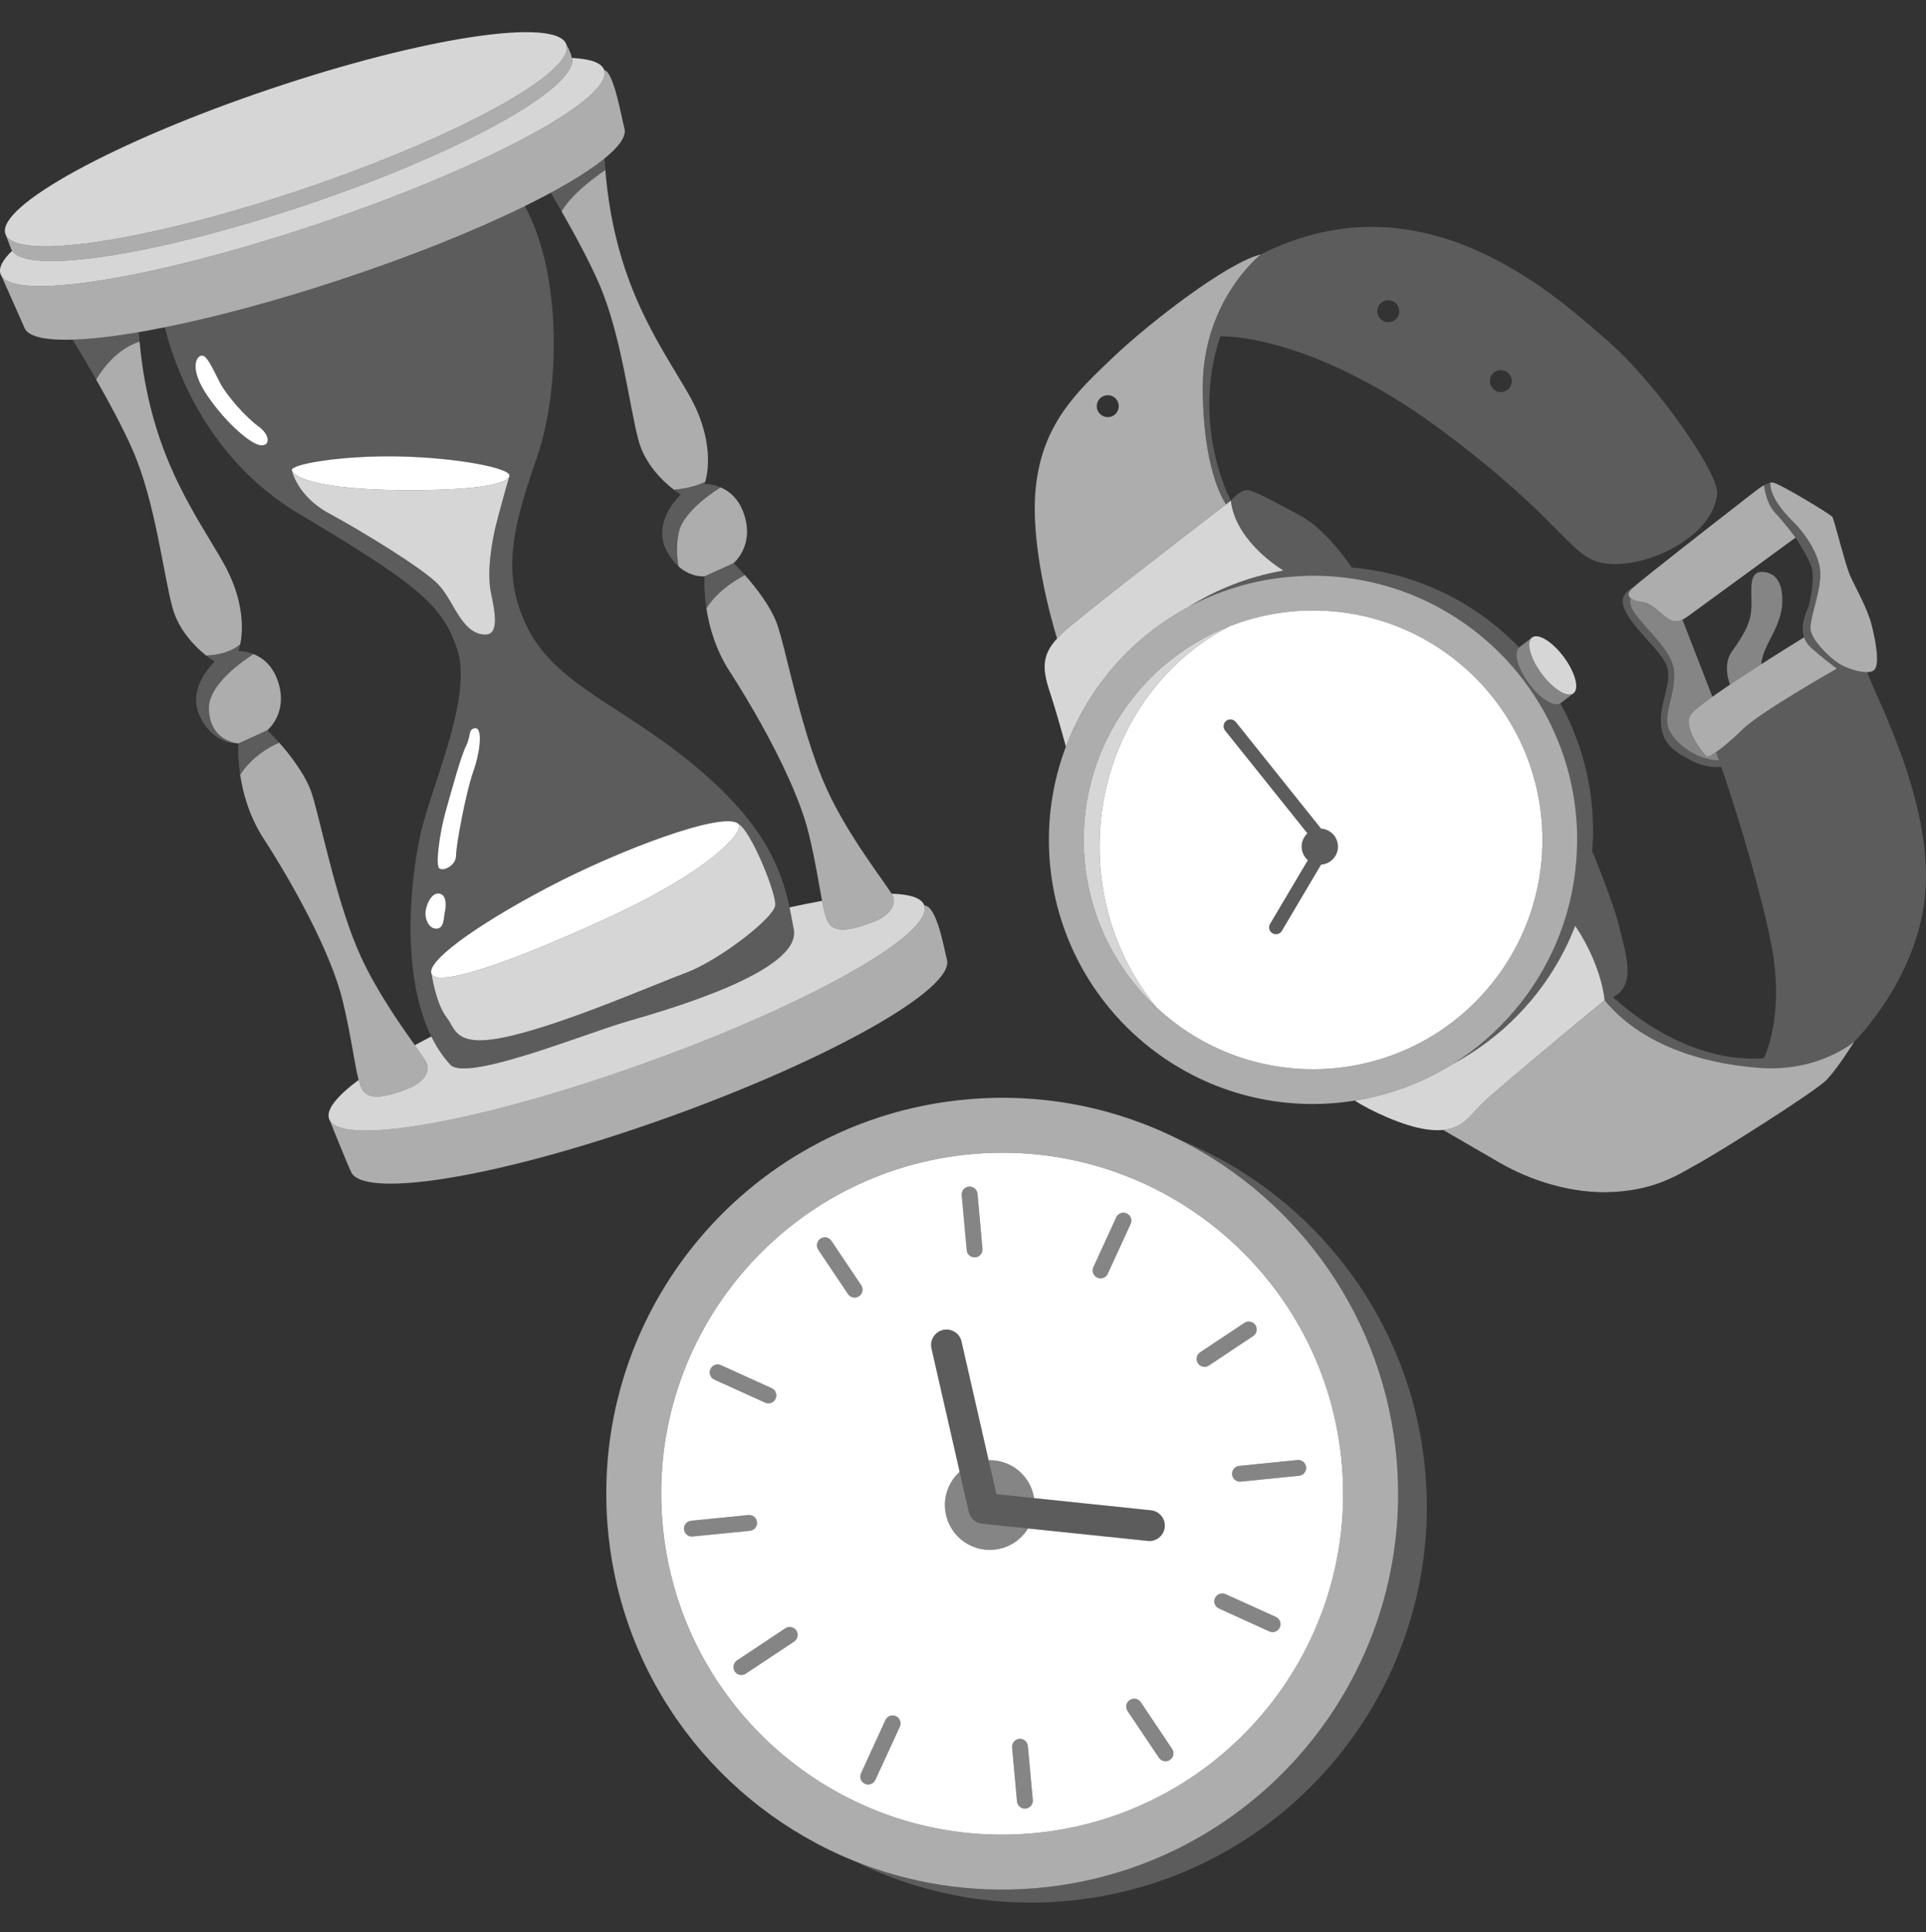 <svg fill="none" height="301" viewBox="0 0 300 301" width="300" xmlns="http://www.w3.org/2000/svg" xmlns:xlink="http://www.w3.org/1999/xlink"><rect x="0" y="0" width="300" height="301" fill="#333333" stroke="none"/><clipPath id="a"><path d="m 0 .7 h 300 v 300 h -300 z"/></clipPath><g clip-path="url(#a)" fill="#fff"><path d="m 183.76 177.56 c 18.58 9.34 31.99 27.86 33.81 50.11 2.77 33.94 -22.5 63.71 -56.45 66.48 -9.95 .81 -19.54 -.79 -28.2 -4.31 9.77 4.91 20.98 7.29 32.68 6.34 33.94 -2.78 59.21 -32.54 56.44 -66.49 -1.96 -23.99 -17.4 -43.65 -38.28 -52.13 z" opacity=".2"/><path d="m 209.03 228.36 c -2.38 -29.23 -28.02 -51 -57.25 -48.61 s -51 28.02 -48.61 57.26 c 2.39 29.23 28.02 50.99 57.25 48.61 29.24 -2.39 51 -28.02 48.61 -57.26 z m -26.8 45.79 c -.18 .12 -.38 .19 -.58 .21 -.43 .03 -.87 -.16 -1.13 -.55 l -4.88 -7.27 c -.38 -.57 -.23 -1.33 .34 -1.71 s 1.33 -.23 1.71 .33 l 4.88 7.28 c .38 .56 .23 1.33 -.34 1.71 z m 21.22 -45.61 c .06 .68 -.43 1.28 -1.11 1.35 l -9.07 .91 c -.01 0 -.01 0 -.02 0 -.67 .06 -1.26 -.43 -1.33 -1.1 -.07 -.68 .43 -1.28 1.11 -1.35 l 9.07 -.91 c .65 -.07 1.28 .43 1.35 1.1 z m -16.51 -17.88 l 6.89 -4.58 c .56 -.38 1.33 -.22 1.71 .34 .37 .57 .22 1.34 -.35 1.71 l -6.88 4.58 c -.18 .12 -.38 .19 -.58 .21 -.43 .03 -.87 -.16 -1.13 -.55 -.38 -.57 -.22 -1.33 .34 -1.71 z m 2.32 38.28 c .28 -.62 1.01 -.89 1.63 -.61 l 7.83 3.55 c .62 .29 .9 1.02 .62 1.64 -.19 .42 -.59 .68 -1.03 .72 -.2 .01 -.41 -.02 -.6 -.11 l -7.84 -3.56 c -.62 -.28 -.9 -1.01 -.61 -1.63 z m -18.95 -51.55 l 3.56 -7.76 c .28 -.62 1.02 -.89 1.63 -.6 .62 .28 .89 1.01 .61 1.63 l -3.56 7.75 c -.19 .42 -.59 .68 -1.02 .72 -.2 .02 -.41 -.02 -.61 -.11 -.62 -.28 -.89 -1.02 -.61 -1.63 z m -19.39 -12.54 c .67 -.05 1.28 .44 1.34 1.12 l .77 8.55 c .06 .68 -.44 1.28 -1.11 1.34 h -.02 c -.67 .06 -1.26 -.44 -1.32 -1.12 l -.78 -8.55 c -.06 -.68 .44 -1.28 1.12 -1.34 z m -23.13 8.11 c .57 -.38 1.33 -.23 1.71 .34 l 4.64 6.91 c .38 .57 .23 1.33 -.34 1.71 -.18 .13 -.38 .19 -.58 .21 -.43 .03 -.87 -.16 -1.13 -.54 l -4.64 -6.92 c -.37 -.57 -.22 -1.33 .34 -1.71 z m -17.13 20.32 c .28 -.62 1.01 -.9 1.63 -.62 l 7.91 3.59 c .62 .28 .89 1.01 .61 1.63 -.19 .43 -.59 .69 -1.02 .72 -.21 .02 -.41 -.01 -.61 -.1 l -7.91 -3.59 c -.62 -.28 -.89 -1.01 -.61 -1.63 z m -2.78 26.08 c -.67 .05 -1.26 -.44 -1.33 -1.11 -.07 -.68 .42 -1.28 1.1 -1.35 l 8.92 -.89 c .66 -.07 1.28 .42 1.34 1.1 .07 .68 -.42 1.28 -1.1 1.35 l -8.91 .89 c -.01 0 -.02 .01 -.02 .01 z m 15.82 16.35 l -7.53 5 c -.18 .12 -.38 .19 -.58 .21 -.43 .03 -.87 -.16 -1.13 -.55 -.38 -.57 -.22 -1.33 .34 -1.71 l 7.53 -5.01 c .57 -.37 1.33 -.22 1.71 .35 .38 .56 .22 1.33 -.34 1.71 z m 16.46 13.27 l -3.81 8.28 c -.19 .42 -.59 .68 -1.02 .72 -.2 .01 -.41 -.02 -.61 -.11 -.62 -.29 -.89 -1.02 -.6 -1.64 l 3.8 -8.28 c .28 -.62 1.02 -.89 1.63 -.61 .62 .29 .89 1.02 .61 1.64 z m 7.05 -33.96 c -.19 -2.25 .72 -4.34 2.27 -5.74 l -4.39 -19.23 c -.29 -1.29 .52 -2.58 1.81 -2.88 1.29 -.29 2.58 .52 2.87 1.81 l 4.22 18.49 c 3.52 -.1 6.55 2.44 7.08 5.9 l 18.21 1.9 c 1.32 .14 2.28 1.32 2.14 2.63 -.12 1.17 -1.06 2.06 -2.19 2.15 -.15 .01 -.3 .01 -.45 -.01 l -18.65 -1.94 c -1.13 1.83 -3.08 3.13 -5.39 3.31 -3.85 .32 -7.22 -2.55 -7.53 -6.39 z m 12.53 46.71 c -.67 .06 -1.26 -.44 -1.33 -1.12 l -.76 -8.4 c -.06 -.67 .44 -1.27 1.11 -1.34 .68 -.04 1.28 .44 1.34 1.12 l .77 8.4 c .06 .68 -.44 1.28 -1.12 1.34 z"/><path d="m 111.27 214.91 l 7.91 3.59 c .2 .09 .41 .12 .61 .1 .43 -.03 .83 -.29 1.02 -.72 .28 -.62 .01 -1.35 -.61 -1.63 l -7.91 -3.59 c -.62 -.28 -1.35 0 -1.63 .62 s -.01 1.35 .61 1.63 z" opacity=".4"/><path d="m 189.87 250.58 l 7.84 3.55 c .19 .09 .4 .12 .6 .11 .44 -.04 .84 -.3 1.03 -.72 .28 -.62 0 -1.35 -.62 -1.63 l -7.83 -3.56 c -.62 -.28 -1.35 -.01 -1.63 .61 -.29 .62 -.01 1.35 .61 1.64 z" opacity=".4"/><path d="m 117.92 237.11 c -.07 -.67 -.69 -1.17 -1.35 -1.1 l -8.92 .89 c -.67 .07 -1.17 .67 -1.1 1.35 .07 .67 .66 1.16 1.33 1.11 h .02 l 8.91 -.9 c .68 -.07 1.17 -.67 1.11 -1.35 z" opacity=".4"/><path d="m 191.92 229.7 c .07 .67 .66 1.16 1.33 1.1 h .02 l 9.07 -.91 c .68 -.07 1.18 -.67 1.11 -1.35 -.07 -.67 -.7 -1.17 -1.35 -1.1 l -9.07 .91 c -.68 .07 -1.17 .67 -1.11 1.35 z" opacity=".4"/><path d="m 122.33 253.65 l -7.53 5.01 c -.56 .38 -.72 1.14 -.34 1.71 .26 .39 .7 .58 1.13 .54 .2 -.01 .4 -.08 .58 -.2 l 7.53 -5.01 c .56 -.37 .72 -1.14 .34 -1.7 -.38 -.57 -1.14 -.73 -1.71 -.35 z" opacity=".4"/><path d="m 187.73 212.92 c .2 -.02 .4 -.09 .58 -.21 l 6.88 -4.58 c .57 -.37 .72 -1.14 .34 -1.71 -.37 -.56 -1.14 -.72 -1.7 -.34 l -6.89 4.58 c -.56 .38 -.72 1.14 -.34 1.71 .26 .39 .7 .58 1.13 .54 z" opacity=".4"/><path d="m 139.55 267.34 c -.62 -.28 -1.35 -.01 -1.63 .61 l -3.81 8.28 c -.28 .62 -.01 1.35 .61 1.64 .2 .09 .41 .12 .61 .11 .43 -.04 .83 -.3 1.02 -.72 l 3.81 -8.28 c .28 -.62 .01 -1.35 -.61 -1.64 z" opacity=".4"/><path d="m 170.92 199.02 c .2 .09 .41 .12 .61 .11 .43 -.04 .83 -.3 1.02 -.72 l 3.56 -7.75 c .28 -.62 .01 -1.35 -.61 -1.63 -.61 -.29 -1.35 -.02 -1.63 .6 l -3.56 7.75 c -.28 .62 -.01 1.36 .61 1.64 z" opacity=".4"/><path d="m 160.87 280.39 l -.77 -8.4 c -.06 -.68 -.66 -1.16 -1.34 -1.12 -.67 .07 -1.17 .67 -1.11 1.34 l .76 8.4 c .07 .68 .66 1.18 1.33 1.12 h .01 c .68 -.06 1.18 -.66 1.12 -1.34 z" opacity=".4"/><path d="m 151.9 195.86 h .02 c .67 -.06 1.17 -.66 1.11 -1.34 l -.77 -8.55 c -.06 -.68 -.67 -1.17 -1.34 -1.12 -.68 .06 -1.18 .66 -1.12 1.34 l .78 8.55 c .06 .68 .65 1.18 1.32 1.12 z" opacity=".4"/><path d="m 177.69 265.16 c -.38 -.56 -1.15 -.71 -1.71 -.33 -.57 .38 -.72 1.14 -.34 1.71 l 4.88 7.27 c .26 .39 .69 .58 1.13 .55 .2 -.02 .4 -.09 .58 -.21 .57 -.38 .72 -1.14 .34 -1.71 z" opacity=".4"/><path d="m 132.09 201.59 c .26 .38 .7 .57 1.13 .54 .2 -.02 .4 -.08 .58 -.21 .57 -.37 .72 -1.14 .34 -1.71 l -4.64 -6.91 c -.38 -.57 -1.15 -.72 -1.71 -.34 -.57 .38 -.72 1.14 -.34 1.71 z" opacity=".4"/><path d="m 160.13 238.1 l -7.14 -.75 c -1.02 -.1 -1.86 -.85 -2.09 -1.85 l -1.42 -6.22 c -1.55 1.4 -2.46 3.49 -2.27 5.74 .31 3.84 3.69 6.71 7.53 6.39 2.31 -.18 4.26 -1.48 5.39 -3.31 z" opacity=".4"/><path d="m 161.07 233.37 c -.53 -3.46 -3.56 -6 -7.08 -5.9 l 1.21 5.29 z" opacity=".4"/><path d="m 152.99 237.35 l 7.14 .75 18.65 1.94 c .15 .02 .3 .02 .45 .01 1.13 -.09 2.07 -.98 2.19 -2.15 .14 -1.31 -.82 -2.49 -2.14 -2.63 l -18.2 -1.9 -5.88 -.61 -1.21 -5.29 -4.21 -18.49 c -.3 -1.29 -1.59 -2.1 -2.88 -1.81 -1.29 .3 -2.1 1.59 -1.8 2.88 l 4.38 19.23 1.42 6.22 c .23 1 1.07 1.75 2.09 1.85 z" opacity=".2"/><path d="m 183.76 177.56 c -9.77 -4.92 -20.98 -7.3 -32.68 -6.34 -9.6 .78 -18.51 3.73 -26.28 8.32 -12.03 7.09 -21.34 18.11 -26.33 31.16 -.7 1.84 -1.32 3.73 -1.85 5.65 -1.48 5.4 -2.24 11.07 -2.18 16.9 .01 1.48 .08 2.96 .2 4.45 1.96 24 17.4 43.65 38.28 52.14 8.66 3.52 18.25 5.12 28.2 4.31 33.95 -2.77 59.22 -32.54 56.45 -66.48 -1.82 -22.25 -15.23 -40.77 -33.81 -50.11 z m -23.34 108.06 c -29.23 2.38 -54.86 -19.38 -57.25 -48.61 -2.39 -29.24 19.38 -54.87 48.61 -57.26 s 54.87 19.38 57.25 48.61 c 2.39 29.23 -19.37 54.87 -48.61 57.26 z" opacity=".6"/><path d="m 259.74 112.86 c -.41 -2.54 1.85 -6.3 .75 -9.52 s -5.75 -6.78 -6.44 -8.91 c -.17 -.52 -.15 -.92 -.05 -1.25 -.47 -.35 -.45 -.85 .19 -1.48 .05 -.06 .15 -.14 .27 -.25 -1.1 .59 -1.96 1.48 -1.64 2.78 .75 3.08 5.82 6.92 6.78 9.45 .96 2.54 -1.1 5.76 -.89 8.97 .21 3.22 1.92 4.32 4.73 5.83 1.94 1.04 3.74 1.06 4.67 .98 -.12 -.36 -.24 -.7 -.36 -1.02 -3.73 .02 -7.62 -3.18 -8.01 -5.58 z" opacity=".2"/><path d="m 265.76 117.79 c -.41 -.41 -3.63 -4.31 -2.46 -6.37 .29 -.51 1.56 -1.54 3.32 -2.79 .03 -.03 .08 -.06 .11 -.09 l -4.67 -12.02 c -.48 .23 -.98 .33 -1.57 .17 -1.3 -.34 -2.74 -2.67 -4.73 -2.94 -.83 -.12 -1.42 -.31 -1.76 -.57 -.1 .33 -.12 .73 .05 1.25 .69 2.13 5.34 5.69 6.44 8.91 s -1.16 6.99 -.75 9.52 c .39 2.4 4.28 5.6 8.01 5.58 -.16 -.47 -.31 -.9 -.45 -1.28 -.79 .54 -1.36 .8 -1.54 .63 z" opacity=".4"/><path d="m 276.52 79.91 c -1.13 -1.21 -1.58 -2.99 -1.75 -4.33 -.79 .45 -1.69 1.19 -2.57 1.87 -.18 .14 -.57 .44 -1.1 .86 -3.7 2.87 -14.63 11.39 -16.64 13.14 -.12 .11 -.22 .19 -.27 .25 -.64 .63 -.66 1.13 -.19 1.48 .34 .26 .93 .46 1.76 .57 1.99 .27 3.43 2.6 4.73 2.94 .59 .16 1.09 .06 1.57 -.17 .59 -.28 1.15 -.74 1.79 -1.2 1.16 -.82 15.82 -11.57 15.82 -11.57 s -1.3 -1.85 -3.15 -3.84 z" opacity=".6"/><path d="m 43.3 106.15 c -.85 -2.54 -2.46 -3.72 -3.82 -4.26 -2.79 1.83 -7.03 5.16 -6.94 8.57 .14 5.07 4.59 5.35 4.59 5.35 l 4.52 -2.06 s 3.29 -2.67 1.65 -7.6 z" opacity=".6"/><path d="m 34.67 87.45 c -4.48 -7.79 -11.34 -16.88 -12.93 -34.24 -1.57 .51 -4.39 1.95 -6.76 5.92 2.03 3.56 4.23 7.64 5.72 11.06 3.49 8.01 4.72 19.11 6.16 24.45 .97 3.6 3.62 6.17 5.24 7.47 1.83 -.07 3.82 -.5 5.32 -1.75 .41 -2.02 .77 -6.78 -2.75 -12.91 z" opacity=".6"/><path d="m 103.78 85.67 c .58 1.15 1.25 1.99 1.93 2.59 -.26 -1.32 -.42 -3.12 -.01 -5.2 .56 -2.9 4.25 -5.67 6.54 -7.14 -1.35 -.58 -2.5 -.53 -2.5 -.53 s .04 -.12 .11 -.34 c -1.58 .74 -3.28 1.1 -4.88 1.24 .64 .49 1.07 .75 1.07 .75 s -4.52 4.11 -2.26 8.63 z" opacity=".2"/><path d="m 87.47 32.91 c 1.61 -2.62 4.76 -5.03 6.82 -6.42 -.05 -.59 -.1 -1.18 -.13 -1.79 -1.98 1.6 -4.82 3.41 -8.36 5.32 .53 .9 1.09 1.87 1.67 2.89 z" opacity=".2"/><path d="m 110.03 94.77 c 1.5 -2.35 3.82 -4.03 6 -5.18 -1.02 -1.14 -1.77 -1.87 -1.77 -1.87 l -4.52 2.06 s -.16 2.05 .29 4.99 z" opacity=".2"/><path d="m 123.64 144.78 c -.21 -1.12 -.41 -2.26 -.66 -3.43 -1.23 -5.74 -3.59 -12.29 -13.31 -20.82 -11.71 -10.27 -22.6 -13.36 -27.33 -22.4 s -2.06 -17.05 1.44 -27.33 c 3.25 -9.55 4 -27.62 -2.03 -38.7 -7.61 3.74 -17.52 7.76 -28.59 11.42 -10.06 3.33 -19.55 5.87 -27.49 7.46 1.36 5.52 6.24 20.33 20.92 29.07 18.28 10.89 22.39 14.18 24.65 21.16 2.26 6.99 -3.28 19.52 -5.34 27.13 -1.77 6.55 -3.84 22.72 1.28 33.12 .82 1.66 1.82 3.18 3.04 4.48 2.87 2.47 20.96 -4.93 27.33 -6.78 s 27.33 -7.81 26.09 -14.38 z m -83.01 -75.41 c -1.54 -.11 -5.45 -3.5 -8.33 -7.71 -2.87 -4.21 -1.76 -6.27 -.82 -6.27 .72 0 1.54 1.75 2.67 4.01 s 4.22 5.65 6.07 6.99 c 1.85 1.33 1.95 3.08 .41 2.98 z m 27.74 21.78 c -2.37 -2.57 -12.23 -8.53 -17.16 -11.2 s -5.75 -6.68 -5.75 -6.68 c -.31 -.93 7.6 -2.36 16.84 -2.16 9.25 .21 17.16 1.85 17.06 2.98 0 0 -1.64 5.75 -2.16 7.91 -.51 2.16 -1.44 6.99 -.72 10.38 s 1.27 6.68 -1.13 6.47 c -3.49 -.31 -4.62 -5.14 -6.98 -7.7 z m 1.02 35.34 c .93 -3.29 2.37 -8.63 3.19 -10.27 .82 -1.65 .31 -2.57 1.33 -2.78 1.33 -.26 .93 3.6 -.2 6.78 -1.13 3.19 -2.67 11.41 -2.67 13.05 0 1.65 -2.16 2.57 -2.67 1.95 -.52 -.61 .1 -5.44 1.02 -8.73 z m -3.08 15.31 c .21 -1.23 1.06 -2.93 2.26 -2.57 1.03 .31 .93 1.95 .72 2.88 -.2 .92 -.1 2.57 -1.34 2.57 -1.23 0 -1.84 -1.65 -1.64 -2.88 z m 40.48 9.76 c -5.24 1.95 -18.08 7.6 -27.02 9.76 -7 1.69 -8.41 .15 -9.37 -1.47 -.26 -.45 -.5 -.91 -.8 -1.31 -1.75 -2.26 -2.36 -6.78 -2.36 -6.78 -1.03 -1.85 6.67 -7.5 17.97 -13.46 11.31 -5.95 27.54 -12.02 29.8 -9.96 1.95 1.03 5.86 10.68 5.75 12.64 -.01 .25 -.17 .59 -.45 .98 -1.85 2.63 -8.96 7.9 -13.52 9.6 z" opacity=".2"/><path d="m 66.52 165.74 c -.13 -.4 -.87 -1.44 -1.91 -2.93 -2.21 -3.13 -5.86 -8.28 -8.37 -13.72 -3.7 -8.01 -6.16 -20.55 -7.6 -25.27 -.9 -2.95 -3.39 -6.14 -5.14 -8.12 -1.77 .75 -4.25 2.23 -6.09 4.99 .42 2.81 1.4 6.46 3.63 9.91 4.52 6.98 10.48 17.67 12.33 25.27 1.37 5.65 1.84 9.94 2.49 12.36 .23 .83 .48 1.45 .79 1.82 1.24 1.44 4.11 .62 6.79 -.41 2.67 -1.03 3.49 -2.67 3.08 -3.9 z" opacity=".6"/><path d="m 94.11 10.92 c -.38 -1.15 -2.16 -1.76 -5.04 -1.89 .02 .08 .04 .17 .05 .25 .43 4.51 -17 14.4 -41.13 22.54 -23.55 7.95 -43.63 11.02 -46.1 7.24 -1.47 1.42 -2.13 2.65 -1.82 3.59 1.46 4.43 23.69 .92 49.66 -7.84 25.96 -8.76 45.83 -19.46 44.38 -23.89 z" opacity=".8"/><path d="m 89.07 9.03 c -.18 -1.04 -.85 -2.08 -.85 -2.08 .2 .58 .01 1.28 -.49 2.05 -3.2 4.96 -19.77 13.45 -40.63 20.49 -20.1 6.78 -37.81 10.07 -44 8.49 -1.24 -.31 -2.03 -.82 -2.26 -1.54 0 0 .13 .36 .89 2.33 .04 .1 .1 .19 .16 .29 2.47 3.78 22.55 .71 46.1 -7.24 24.13 -8.14 41.56 -18.03 41.13 -22.54 -.01 -.08 -.03 -.17 -.04 -.25 z" opacity=".6"/><path d="m 88.23 6.95 c -1.42 -4.31 -22.13 -1.2 -46.26 6.95 -24.13 8.14 -42.55 18.23 -41.13 22.54 .23 .72 1.02 1.22 2.26 1.54 6.19 1.58 23.9 -1.71 44 -8.49 20.86 -7.04 37.43 -15.53 40.63 -20.49 .5 -.77 .69 -1.47 .49 -2.05 z" opacity=".8"/><path d="m 143.97 141.05 c 1.46 4.43 -18.12 15.46 -43.72 24.63 -25.61 9.17 -47.54 13.01 -49 8.58 0 0 3.17 7.88 3.53 8.48 2.43 3.99 23.39 .59 49 -8.58 25.6 -9.17 44.9 -20.12 43.72 -24.63 -.43 -1.67 -1.56 -8.44 -3.53 -8.48 z" opacity=".6"/><path d="m 143.97 141.05 c -.38 -1.16 -2.19 -1.75 -5.1 -1.83 .12 .21 .21 .38 .25 .49 .41 1.23 -.41 2.88 -3.08 3.9 -2.67 1.03 -5.55 1.85 -6.78 .42 -.52 -.61 -.86 -1.88 -1.21 -3.7 -1.6 .29 -3.29 .63 -5.07 1.02 .25 1.17 .45 2.31 .66 3.43 1.23 6.57 -19.73 12.53 -26.1 14.38 s -24.45 9.25 -27.32 6.78 c -1.22 -1.3 -2.22 -2.82 -3.04 -4.48 -.89 .46 -1.75 .91 -2.57 1.36 1.04 1.48 1.77 2.52 1.91 2.92 .41 1.23 -.42 2.88 -3.09 3.9 -2.67 1.03 -5.54 1.85 -6.78 .41 -.31 -.36 -.56 -.98 -.79 -1.82 -3.37 2.51 -5.08 4.61 -4.61 6.03 1.46 4.44 23.39 .6 48.99 -8.57 25.61 -9.17 45.18 -20.2 43.73 -24.63 z" opacity=".8"/><path d="m 43.5 115.7 c -1.06 -1.19 -1.85 -1.95 -1.85 -1.95 l -4.52 2.05 s -.15 2.01 .28 4.89 c 1.84 -2.76 4.32 -4.24 6.09 -4.99 z" opacity=".2"/><path d="m 21.74 53.21 c -.04 -.48 -.07 -.98 -.11 -1.47 -4.01 .69 -7.5 1.08 -10.31 1.17 .95 1.57 2.27 3.77 3.66 6.22 2.37 -3.97 5.19 -5.41 6.76 -5.92 z" opacity=".2"/><path d="m 32.55 110.46 c -.1 -3.41 4.14 -6.74 6.93 -8.57 -1.28 -.51 -2.35 -.47 -2.35 -.47 s .15 -.37 .29 -1.06 c -1.5 1.25 -3.49 1.68 -5.32 1.75 .79 .62 1.34 .95 1.34 .95 s -4.53 4.11 -2.26 8.63 c 2.26 4.52 5.95 4.11 5.95 4.11 s -4.45 -.27 -4.58 -5.34 z" opacity=".2"/><path d="m 97.27 20.03 c -.44 -1.62 -1.67 -8.9 -3.16 -9.11 1.45 4.43 -18.42 15.13 -44.38 23.89 -25.97 8.76 -48.2 12.27 -49.65 7.84 l 3.24 7.3 .45 1.02 c .48 1.46 3.21 2.07 7.55 1.94 2.81 -.09 6.3 -.48 10.31 -1.17 .5 -.09 1 -.18 1.52 -.27 .82 -.15 1.66 -.31 2.53 -.49 7.93 -1.59 17.42 -4.13 27.48 -7.46 11.07 -3.66 20.98 -7.67 28.6 -11.42 1.43 -.71 2.78 -1.4 4.04 -2.08 3.54 -1.91 6.38 -3.72 8.36 -5.33 2.3 -1.87 3.43 -3.48 3.11 -4.67 z" opacity=".6"/><path d="m 87.47 32.91 c 2.07 3.61 4.31 7.78 5.83 11.25 3.49 8.01 4.72 19.11 6.16 24.45 1.03 3.81 3.93 6.47 5.51 7.68 1.6 -.14 3.3 -.5 4.88 -1.24 .39 -1.34 1.48 -6.57 -2.58 -13.63 -4.53 -7.89 -11.52 -17.13 -12.98 -34.93 -2.06 1.39 -5.21 3.8 -6.82 6.42 z" opacity=".6"/><path d="m 139.12 139.71 c -.04 -.11 -.13 -.29 -.25 -.49 -1.25 -2.08 -6.65 -8.85 -10.02 -16.16 -2.34 -5.05 -4.18 -11.89 -5.58 -17.45 -.82 -3.26 -1.49 -6.07 -2.03 -7.82 -.91 -2.99 -3.46 -6.23 -5.21 -8.2 -2.18 1.15 -4.5 2.83 -6 5.18 .43 2.8 1.41 6.39 3.61 9.8 1.52 2.35 3.2 5.12 4.83 8.04 3.23 5.78 6.27 12.19 7.5 17.23 1.07 4.41 1.59 7.98 2.08 10.48 .35 1.83 .69 3.1 1.21 3.7 1.23 1.44 4.11 .62 6.78 -.41 s 3.49 -2.67 3.08 -3.9 z" opacity=".6"/><path d="m 105.7 83.06 c -.4 2.08 -.25 3.88 .01 5.2 1.98 1.74 4.03 1.52 4.03 1.52 l 4.52 -2.06 s 3.29 -2.67 1.64 -7.6 c -.81 -2.45 -2.33 -3.63 -3.66 -4.2 -2.29 1.47 -5.98 4.24 -6.54 7.14 z" opacity=".6"/><path d="m 115.01 128.34 c 1.09 .99 -3.9 7.09 -20.44 14.69 s -26.3 10.58 -27.33 8.73 c 0 0 .61 4.52 2.36 6.78 .31 .4 .54 .86 .81 1.31 .96 1.62 2.36 3.16 9.36 1.47 8.94 -2.16 21.78 -7.81 27.02 -9.76 4.56 -1.7 11.67 -6.97 13.52 -9.6 .28 -.39 .44 -.73 .45 -.98 .11 -1.96 -3.8 -11.61 -5.75 -12.64 z" opacity=".8"/><path d="m 115.01 128.34 c -2.26 -2.06 -18.49 4.01 -29.79 9.96 -11.3 5.96 -19.01 11.61 -17.98 13.46 1.02 1.85 10.79 -1.13 27.33 -8.73 s 21.53 -13.7 20.44 -14.69 z"/><path d="m 40.22 66.39 c -1.85 -1.34 -4.94 -4.73 -6.07 -6.99 s -1.95 -4.01 -2.67 -4.01 c -.94 0 -2.05 2.06 .83 6.27 2.87 4.21 6.78 7.6 8.32 7.71 1.54 .1 1.44 -1.65 -.41 -2.98 z"/><path d="m 62.41 76.35 c -12.84 -.1 -16.6 -2.01 -16.95 -3.08 0 0 .82 4.01 5.75 6.68 s 14.79 8.63 17.16 11.2 c 2.36 2.57 3.49 7.39 6.98 7.7 2.4 .21 1.85 -3.08 1.13 -6.47 s .21 -8.22 .72 -10.38 c .52 -2.16 2.16 -7.91 2.16 -7.91 -.1 1.13 -4.11 2.37 -16.95 2.26 z" opacity=".8"/><path d="m 62.31 71.11 c -9.25 -.2 -17.16 1.24 -16.85 2.16 .35 1.07 4.11 2.98 16.95 3.08 12.84 .11 16.85 -1.13 16.95 -2.26 s -7.81 -2.77 -17.05 -2.98 z"/><path d="m 73.92 113.44 c -1.03 .21 -.52 1.13 -1.34 2.78 -.82 1.64 -2.26 6.98 -3.19 10.27 -.92 3.29 -1.54 8.12 -1.02 8.73 .51 .62 2.67 -.3 2.67 -1.95 0 -1.64 1.54 -9.86 2.67 -13.05 1.13 -3.18 1.53 -7.04 .21 -6.78 z"/><path d="m 68.57 139.23 c -1.19 -.36 -2.05 1.34 -2.26 2.57 -.2 1.23 .41 2.87 1.65 2.87 1.23 0 1.13 -1.64 1.33 -2.57 .21 -.92 .31 -2.56 -.72 -2.87 z"/><path d="m 191.58 97.53 c -13.33 5.18 -22.78 18.13 -22.78 33.3 0 10.29 4.35 19.56 11.32 26.08 -5.51 -6.69 -8.86 -15.45 -8.86 -25.05 0 -15.14 8.3 -28.2 20.32 -34.33 z" opacity=".8"/><path d="m 240.25 130.83 c 0 -19.73 -15.99 -35.73 -35.73 -35.73 -4.56 0 -8.92 .87 -12.94 2.43 -12.02 6.12 -20.32 19.19 -20.32 34.33 0 9.6 3.35 18.36 8.86 25.05 6.38 5.98 14.96 9.65 24.4 9.65 19.74 0 35.73 -16 35.73 -35.73 z m -34.48 3.86 l -6.11 10.32 c -.2 .34 -.55 .52 -.92 .52 -.18 0 -.37 -.05 -.54 -.15 -.5 -.3 -.67 -.95 -.37 -1.45 l 5.89 -9.94 c -.59 -.51 -.97 -1.26 -.97 -2.11 0 -.81 .35 -1.54 .9 -2.06 l -12.82 -16.02 c -.37 -.46 -.29 -1.13 .16 -1.5 .46 -.36 1.13 -.29 1.5 .17 l 13.28 16.61 c 1.47 .1 2.63 1.31 2.63 2.8 0 1.5 -1.16 2.7 -2.63 2.81 z"/><path d="m 205.77 129.08 l -13.29 -16.61 c -.36 -.46 -1.03 -.53 -1.49 -.17 -.46 .37 -.53 1.04 -.16 1.5 l 12.82 16.03 c -.55 .51 -.9 1.24 -.9 2.05 0 .85 .38 1.6 .97 2.12 l -5.89 9.93 c -.3 .5 -.13 1.15 .37 1.45 .17 .1 .36 .15 .54 .15 .37 0 .72 -.18 .92 -.52 l 6.11 -10.32 c 1.47 -.1 2.63 -1.31 2.63 -2.8 0 -1.5 -1.16 -2.71 -2.63 -2.81 z" opacity=".2"/><path d="m 265.17 71.3 c -3.32 -5.65 -9.63 -13.8 -15.09 -18.51 -7.95 -6.85 -28.49 -25.89 -53.7 -13.15 0 0 -9.04 7.12 -9.04 20.68 0 12.49 3.13 17.53 3.62 18.26 .48 -.37 .76 -.59 .76 -.59 s -6.3 -11.64 -1.64 -25.61 c 0 0 14.11 -.55 34.66 14.79 19.28 14.4 19.74 19.75 25.16 20.58 .35 .06 .73 .09 1.14 .11 6.57 .27 15.89 -4.66 16.44 -10.96 .08 -.99 -.81 -3.04 -2.31 -5.6 z m -48.93 -21.11 c -.94 0 -1.71 -.77 -1.71 -1.71 0 -.95 .77 -1.72 1.71 -1.72 .95 0 1.72 .77 1.72 1.72 0 .94 -.77 1.71 -1.72 1.71 z m 17.54 10.89 c -.95 0 -1.71 -.77 -1.71 -1.71 0 -.95 .76 -1.72 1.71 -1.72 .94 0 1.71 .77 1.71 1.72 0 .94 -.77 1.71 -1.71 1.71 z" opacity=".2"/><path d="m 196.38 39.64 c -5.2 1.23 -17.4 10.68 -23.01 16.03 -5.62 5.34 -11.1 10.41 -12.06 20.54 -.83 8.78 2.44 20.31 3.34 23.26 .24 -.26 .49 -.52 .77 -.79 2.68 -2.56 21.35 -16.89 25.48 -20.05 .02 -.02 .04 -.04 .07 -.05 -.5 -.73 -3.63 -5.77 -3.63 -18.26 0 -13.56 9.04 -20.68 9.04 -20.68 z m -23.83 25.34 c -.95 0 -1.72 -.76 -1.72 -1.71 0 -.94 .77 -1.71 1.72 -1.71 .94 0 1.71 .77 1.71 1.71 0 .95 -.77 1.71 -1.71 1.71 z" opacity=".6"/><path d="m 191.72 78 s -.28 .21 -.75 .58 c -.03 .01 -.05 .03 -.07 .05 -4.13 3.16 -22.8 17.5 -25.48 20.05 -.28 .27 -.53 .53 -.77 .79 -2.27 2.49 -2.39 4.53 -1.15 8.25 .79 2.37 1.81 5.96 2.53 8.59 3.53 -9.36 10.37 -17.1 19.1 -21.77 4.36 -2.74 9.27 -4.67 14.53 -5.62 .08 -.01 .17 -.03 .25 -.04 -1.83 -1.15 -7.5 -5.15 -8.19 -10.88 z" opacity=".8"/><path d="m 204.52 89.68 c -1.16 0 -2.3 .07 -3.44 .16 -5.73 .48 -11.13 2.11 -15.95 4.7 -8.73 4.67 -15.57 12.41 -19.1 21.77 -1.71 4.52 -2.65 9.4 -2.65 14.52 0 22.73 18.42 41.15 41.14 41.15 2.22 0 4.38 -.19 6.5 -.53 5.57 -.89 10.77 -2.88 15.36 -5.76 7.16 -4.5 12.83 -11.15 16.13 -19.04 .64 -1.55 1.2 -3.15 1.65 -4.78 .92 -3.33 1.44 -6.82 1.49 -10.43 0 -.2 .02 -.4 .02 -.61 0 -22.72 -18.42 -41.15 -41.15 -41.15 z m -24.4 67.23 c -6.97 -6.52 -11.32 -15.79 -11.32 -26.08 0 -15.17 9.45 -28.12 22.78 -33.3 4.02 -1.56 8.38 -2.43 12.94 -2.43 19.73 0 35.73 16 35.73 35.73 s -16 35.73 -35.73 35.73 c -9.44 0 -18.02 -3.67 -24.41 -9.65 z" opacity=".6"/><path d="m 284.17 102.65 c -.65 -.52 -1.39 -1.14 -2.1 -1.78 -.54 -.48 -.87 -1.02 -1.06 -1.59 -1.16 .71 -3.77 2.33 -6.66 4.18 -1.61 1.03 -3.31 2.13 -4.88 3.19 -.98 .66 -1.91 1.3 -2.73 1.89 -.04 .03 -.09 .06 -.12 .09 -1.76 1.25 -3.03 2.28 -3.32 2.79 -1.16 2.06 2.05 5.96 2.47 6.37 .17 .17 .74 -.09 1.53 -.64 .69 -.47 1.55 -1.16 2.5 -2.01 .55 -.49 1.13 -1.02 1.72 -1.6 2.74 -2.67 14.59 -9.38 14.59 -9.38 s -.84 -.62 -1.94 -1.51 z" opacity=".6"/><path d="m 291.52 97.31 c -.69 -2.67 -2.6 -5.96 -3.36 -7.67 -.02 -.05 -.04 -.11 -.06 -.16 -.78 -1.93 -2.41 -8.55 -2.68 -8.95 -.27 -.41 -7.87 -5 -9.17 -5.34 -.16 -.04 -.33 -.03 -.51 0 -.04 2.52 2.76 5.27 3.79 6.3 1.17 1.16 3.7 4.38 3.98 7.33 .27 2.94 -1.44 6.85 -1.51 8.9 -.01 .28 .05 .57 .16 .88 .44 1.24 1.72 2.65 2.87 3.67 .67 .59 1.3 1.06 1.7 1.27 .9 .51 2.8 1.19 4.1 1.17 .47 -.01 .86 -.11 1.1 -.34 .89 -.89 .27 -4.39 -.41 -7.06 z" opacity=".6"/><path d="m 275.97 99.09 c 1.23 -2.33 1.78 -4.25 1.64 -6.16 -.13 -1.92 -.82 -3.7 -3.01 -3.84 s -1.78 2.47 -1.78 5.07 -.96 4.38 -3.01 7.26 c -1.23 1.71 -.85 3.81 -.34 5.23 1.57 -1.06 3.26 -2.16 4.88 -3.19 .04 -1.09 .66 -2.56 1.62 -4.37 z" opacity=".4"/><path d="m 291.04 105.26 c -.08 -.2 -.14 -.38 -.21 -.55 -1.3 .02 -3.2 -.66 -4.11 -1.17 -.39 -.21 -1.02 -.68 -1.69 -1.27 -1.15 -1.02 -2.43 -2.43 -2.87 -3.67 -.11 -.3 -.17 -.6 -.16 -.88 .07 -2.05 1.78 -5.96 1.5 -8.9 -.27 -2.95 -2.8 -6.17 -3.97 -7.33 -1.03 -1.03 -3.83 -3.78 -3.79 -6.3 -.3 .05 -.62 .19 -.97 .39 .17 1.34 .61 3.12 1.75 4.33 1.85 1.99 3.15 3.84 3.15 3.84 s 2.33 3.49 2.6 5 c .28 1.51 -.14 4.79 -.82 6.37 -.49 1.13 -.93 2.72 -.44 4.16 .19 .57 .51 1.11 1.06 1.59 .71 .64 1.45 1.26 2.1 1.78 1.1 .89 1.94 1.51 1.94 1.51 s -11.85 6.71 -14.59 9.38 c -.59 .58 -1.17 1.11 -1.73 1.61 -.94 .84 -1.8 1.53 -2.5 2.01 .15 .38 .3 .81 .46 1.28 .12 .32 .23 .66 .36 1.02 .17 .51 .36 1.05 .55 1.63 2.23 6.63 5.45 17.16 7.17 25.67 2.33 11.51 -1.09 18.09 -1.09 18.09 -11.51 .82 -20.99 -7.21 -23.47 -9.52 3.73 -1.86 1.87 -7.04 1 -10.76 -.81 -3.45 -3.44 -9.98 -4.27 -11.99 .09 -1.05 .14 -2.11 .14 -3.19 0 -7.19 -1.85 -13.95 -5.1 -19.83 -.98 .64 -3.15 -.72 -4.9 -3.09 -1.76 -2.37 -2.43 -4.86 -1.51 -5.61 -6.71 -6.96 -15.85 -11.57 -26.05 -12.45 -1.19 -1.71 -4.52 -6.22 -8.04 -8.09 -4.38 -2.33 -7.26 -3.97 -8.35 -3.97 -1.1 0 -2.47 1.64 -2.47 1.64 .69 5.74 6.36 9.74 8.19 10.89 -.08 .01 -.17 .03 -.25 .04 -5.26 .95 -10.17 2.87 -14.53 5.61 4.82 -2.58 10.22 -4.21 15.95 -4.69 1.14 -.09 2.28 -.16 3.44 -.16 22.73 0 41.15 18.42 41.15 41.15 0 .2 -.02 .41 -.02 .61 -.05 3.61 -.57 7.1 -1.49 10.42 -.46 1.64 -1.01 3.24 -1.65 4.79 -3.3 7.89 -8.97 14.53 -16.13 19.03 7.41 -3.96 13.45 -10.13 17.27 -17.62 .64 -1.25 1.2 -2.53 1.71 -3.85 .8 1.18 2.2 3.47 3.27 6.36 .59 1.6 1.09 3.37 1.31 5.23 5.48 6.71 14.8 9.87 24.11 10.55 9.32 .69 14.8 -4.11 14.8 -4.11 s 10.27 -10.14 11.09 -23.83 c .82 -13.7 -7.39 -29.18 -8.9 -33.16 z" opacity=".2"/><path d="m 274.05 166.35 c -9.31 -.68 -18.63 -3.83 -24.11 -10.54 0 0 -2.76 2.27 -6.2 5.13 -5.1 4.22 -11.67 9.72 -12.98 11.03 -1.78 1.78 -2.84 3.75 -5.97 4.05 2.32 1.35 6 3.48 8.85 5.13 4.52 2.6 11.1 4.93 17.81 4.52 s 10 -2.74 13.01 -4.38 c 3.02 -1.65 18.36 -11.24 20.14 -13.16 1.78 -1.91 4.25 -5.89 4.25 -5.89 s -5.48 4.8 -14.8 4.11 z" opacity=".6"/><path d="m 248.63 150.57 c -1.07 -2.88 -2.47 -5.18 -3.27 -6.35 -.51 1.31 -1.07 2.6 -1.71 3.84 -3.82 7.49 -9.86 13.66 -17.27 17.63 -4.59 2.88 -9.79 4.87 -15.36 5.76 2.31 1.5 7.54 4 11.25 4.49 .97 .13 1.8 .15 2.52 .08 3.14 -.31 4.19 -2.27 5.98 -4.05 1.3 -1.31 7.88 -6.81 12.97 -11.04 3.44 -2.85 6.2 -5.13 6.2 -5.13 -.22 -1.86 -.71 -3.63 -1.31 -5.23 z" opacity=".8"/><path d="m 240.12 104.94 c -1.77 -2.41 -2.44 -4.93 -1.48 -5.64 l -1.99 1.53 c -.01 .01 -.01 .03 -.02 .04 -.91 .74 -.25 3.23 1.51 5.6 1.75 2.37 3.92 3.73 4.91 3.09 .01 -.01 .03 -.01 .04 -.02 l 1.99 -1.53 c -.96 .71 -3.18 -.66 -4.96 -3.07 z" opacity=".4"/><path d="m 243.6 102.37 c -1.78 -2.41 -4 -3.78 -4.96 -3.07 s -.29 3.24 1.48 5.64 c 1.78 2.4 4 3.78 4.96 3.07 s .3 -3.24 -1.48 -5.64 z" opacity=".8"/></g></svg>